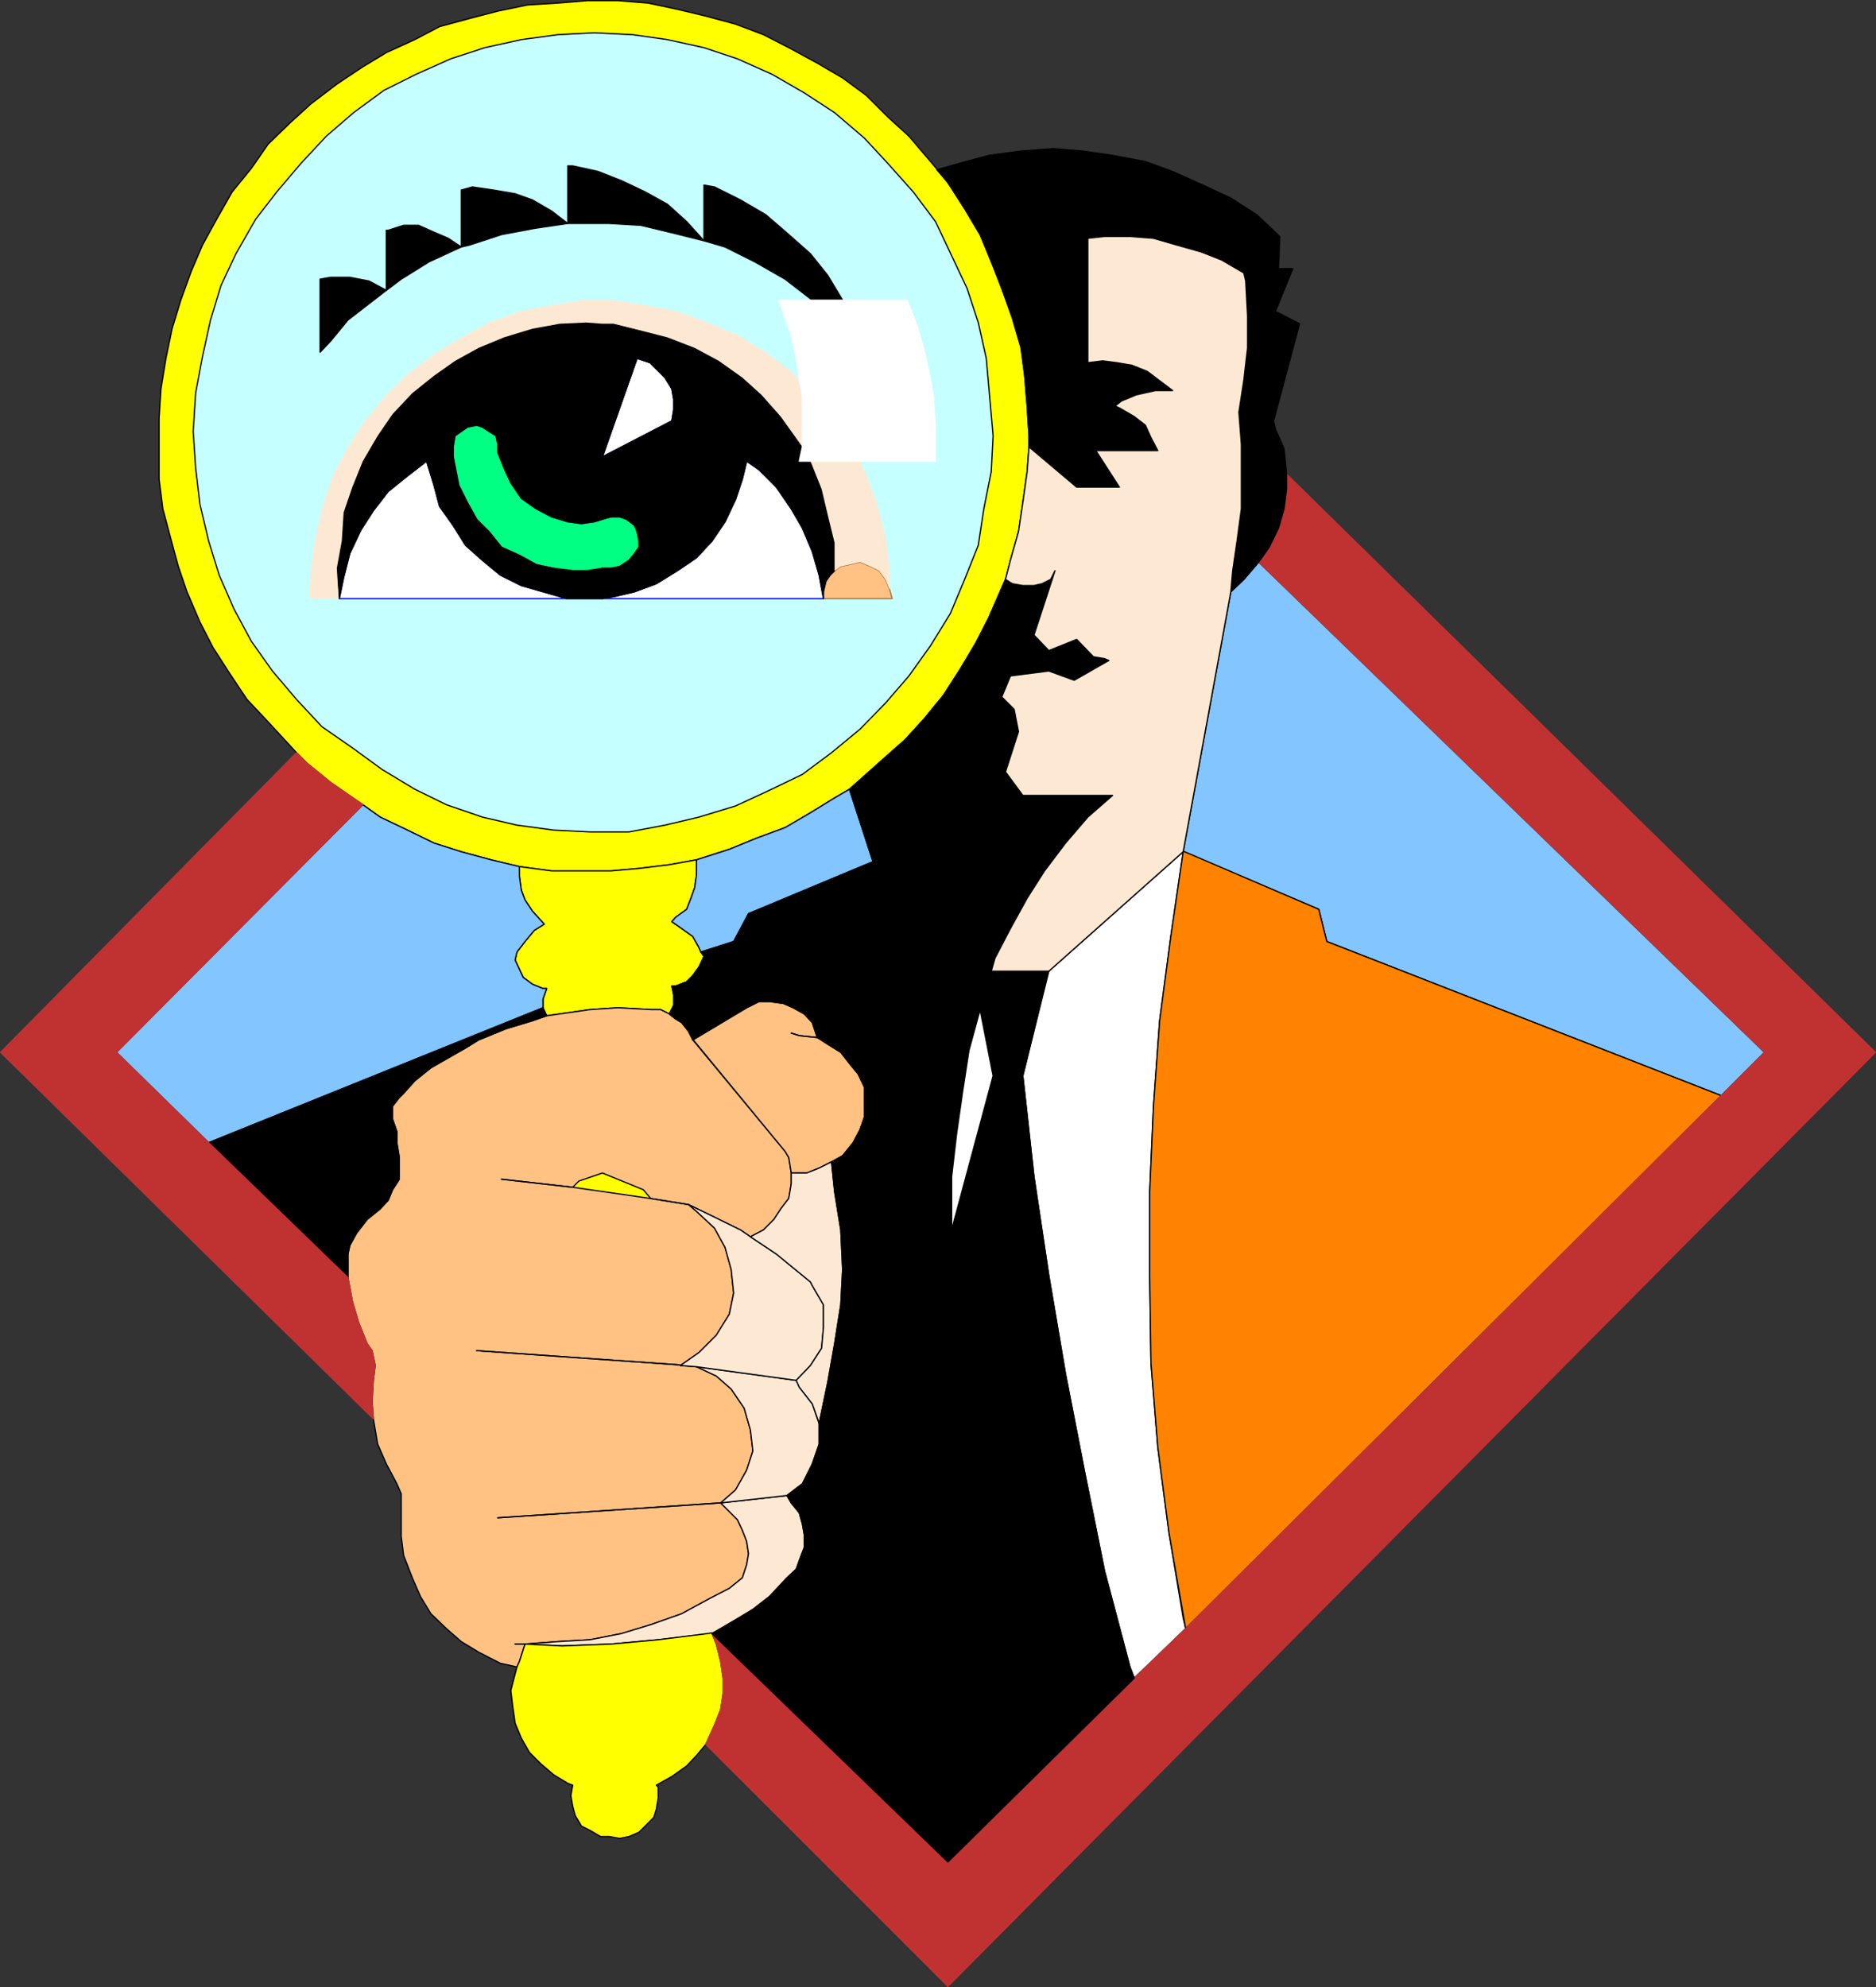 <?xml version="1.0" encoding="UTF-8" standalone="no"?>
<svg
   version="1.0"
   width="129.553mm"
   height="137.222mm"
   id="svg84"
   sodipodi:docname="Detective 1.wmf"
   xmlns:inkscape="http://www.inkscape.org/namespaces/inkscape"
   xmlns:sodipodi="http://sodipodi.sourceforge.net/DTD/sodipodi-0.dtd"
   xmlns="http://www.w3.org/2000/svg"
   xmlns:svg="http://www.w3.org/2000/svg">
  <rect width="100%" height="100%" fill="#333333" stroke="none"/>
  <sodipodi:namedview
     id="namedview84"
     pagecolor="#ffffff"
     bordercolor="#000000"
     borderopacity="0.25"
     inkscape:showpageshadow="2"
     inkscape:pageopacity="0.0"
     inkscape:pagecheckerboard="0"
     inkscape:deskcolor="#d1d1d1"
     inkscape:document-units="mm" />
  <defs
     id="defs1">
    <pattern
       id="WMFhbasepattern"
       patternUnits="userSpaceOnUse"
       width="6"
       height="6"
       x="0"
       y="0" />
  </defs>
  <path
     style="fill:#ffffff;fill-opacity:1;fill-rule:evenodd;stroke:none"
     d="m 247.894,321.844 0.485,-25.851 1.939,-13.41 5.494,-23.427 4.525,21.65 -4.04,14.056 -4.525,16.157 -4.363,16.318 0.646,-5.493 v 0 z"
     id="path1" />
  <path
     style="fill:none;stroke:#000000;stroke-width:0.323px;stroke-linecap:round;stroke-linejoin:round;stroke-miterlimit:4;stroke-dasharray:none;stroke-opacity:1"
     d="m 247.894,321.844 0.485,-25.851 1.939,-13.41 5.494,-23.427 4.525,21.65 -4.04,14.056 -4.525,16.157 -4.363,16.318 0.646,-5.493 v 0"
     id="path2" />
  <path
     style="fill:#ffff00;fill-opacity:1;fill-rule:evenodd;stroke:none"
     d="m 268.579,113.744 -0.485,-7.755 -0.646,-7.917 -0.97,-7.271 -2.262,-7.755 -2.747,-7.755 -2.747,-6.947 -2.909,-7.109 -4.04,-6.786 -4.363,-6.786 -2.747,-3.393 -7.434,-8.725 -5.494,-5.009 -5.656,-5.655 -6.141,-4.524 -6.626,-3.878 -7.434,-4.039 -6.626,-3.393 -7.272,-2.747 -7.757,-2.1 -7.434,-1.777 -7.595,-1.616 -7.918,-0.646 h -7.918 l -7.757,0.646 -7.918,0.485 -7.757,1.616 -7.434,1.939 -7.757,2.1 -6.464,3.393 -7.434,3.393 -6.141,3.716 -6.787,4.524 -6.787,5.17 -5.494,5.009 -5.656,5.493 -4.363,6.301 -5.01,6.14 -4.04,7.109 -3.717,6.786 -2.909,6.786 -2.747,7.594 -2.262,7.432 -1.616,7.755 -1.293,7.917 -0.485,7.755 v 15.834 l 0.97,7.755 1.939,7.271 2.101,7.755 2.262,6.624 3.394,7.917 3.394,6.624 4.363,6.786 4.525,6.786 5.171,5.493 7.757,8.402 2.747,2.747 6.141,5.009 8.403,5.816 4.525,3.231 7.11,3.393 6.949,3.393 7.11,2.262 7.757,2.1 7.434,1.777 8.403,1.131 h 15.514 l 7.272,-0.646 7.918,-0.969 7.11,-1.293 8.565,-2.747 7.11,-2.908 7.434,-2.747 6.626,-3.878 6.302,-3.878 3.878,-2.262 8.888,-7.917 5.656,-5.009 5.01,-5.493 5.01,-6.14 4.363,-6.786 4.04,-6.786 3.394,-6.624 4.363,-10.017 1.293,-5.009 2.101,-7.432 1.131,-7.594 1.131,-8.078 0.485,-6.463 z"
     id="path3" />
  <path
     style="fill:none;stroke:#000000;stroke-width:0.323px;stroke-linecap:round;stroke-linejoin:round;stroke-miterlimit:4;stroke-dasharray:none;stroke-opacity:1"
     d="m 268.579,113.744 -0.485,-7.755 -0.646,-7.917 -0.97,-7.271 -2.262,-7.755 -2.747,-7.755 -2.747,-6.947 -2.909,-7.109 -4.04,-6.786 -4.363,-6.786 -2.747,-3.393 -7.434,-8.725 -5.494,-5.009 -5.656,-5.655 -6.141,-4.524 -6.626,-3.878 -7.434,-4.039 -6.626,-3.393 -7.272,-2.747 -7.757,-2.1 -7.434,-1.777 -7.595,-1.616 -7.918,-0.646 h -7.918 l -7.757,0.646 -7.918,0.485 -7.757,1.616 -7.434,1.939 -7.757,2.1 -6.464,3.393 -7.434,3.393 -6.141,3.716 -6.787,4.524 -6.787,5.17 -5.494,5.009 -5.656,5.493 -4.363,6.301 -5.01,6.14 -4.04,7.109 -3.717,6.786 -2.909,6.786 -2.747,7.594 -2.262,7.432 -1.616,7.755 -1.293,7.917 -0.485,7.755 v 15.834 l 0.97,7.755 1.939,7.271 2.101,7.755 2.262,6.624 3.394,7.917 3.394,6.624 4.363,6.786 4.525,6.786 5.171,5.493 7.757,8.402 2.747,2.747 6.141,5.009 8.403,5.816 4.525,3.231 7.11,3.393 6.949,3.393 7.11,2.262 7.757,2.1 7.434,1.777 8.403,1.131 h 15.514 l 7.272,-0.646 7.918,-0.969 7.11,-1.293 8.565,-2.747 7.11,-2.908 7.434,-2.747 6.626,-3.878 6.302,-3.878 3.878,-2.262 8.888,-7.917 5.656,-5.009 5.01,-5.493 5.01,-6.14 4.363,-6.786 4.04,-6.786 3.394,-6.624 4.363,-10.017 1.293,-5.009 2.101,-7.432 1.131,-7.594 1.131,-8.078 0.485,-6.463 v -2.908 0"
     id="path4" />
  <path
     style="fill:#c5ffff;fill-opacity:1;fill-rule:evenodd;stroke:none"
     d="m 257.428,93.548 -2.101,-9.371 -2.909,-8.886 -4.04,-8.563 -4.202,-8.886 -5.818,-7.755 -6.626,-7.432 -6.141,-6.624 -7.757,-6.624 -7.918,-5.17 -8.403,-4.847 -9.05,-4.039 -8.726,-2.908 -9.534,-2.1 -9.05,-1.293 -10.019,-0.485 -9.534,0.485 -9.534,1.293 -9.534,2.1 -8.888,2.908 -9.05,4.039 -8.403,4.201 -7.918,5.816 -7.11,6.14 -6.626,7.109 -6.302,7.432 -5.494,7.109 -5.171,9.048 -3.878,8.24 -2.747,9.048 -2.101,9.533 -1.778,9.533 -0.646,10.017 0.646,9.533 1.131,9.533 2.262,9.533 2.747,8.886 3.878,8.886 4.525,8.402 5.494,7.755 6.302,7.432 6.626,7.109 7.918,5.493 7.757,5.655 8.565,5.17 8.242,4.039 9.373,3.231 9.05,2.1 9.534,1.293 9.534,0.485 h 10.181 l 9.373,-1.777 8.888,-2.1 9.534,-2.908 8.403,-3.878 9.05,-4.362 7.595,-5.655 7.434,-6.14 6.626,-6.786 6.141,-7.109 5.656,-7.917 5.171,-8.402 3.717,-8.886 3.555,-8.886 1.454,-9.533 1.939,-9.694 0.485,-9.371 z"
     id="path5" />
  <path
     style="fill:none;stroke:#000000;stroke-width:0.323px;stroke-linecap:round;stroke-linejoin:round;stroke-miterlimit:4;stroke-dasharray:none;stroke-opacity:1"
     d="m 257.428,93.548 -2.101,-9.371 -2.909,-8.886 -4.04,-8.563 -4.202,-8.886 -5.818,-7.755 -6.626,-7.432 -6.141,-6.624 -7.757,-6.624 -7.918,-5.17 -8.403,-4.847 -9.05,-4.039 -8.726,-2.908 -9.534,-2.1 -9.05,-1.293 -10.019,-0.485 -9.534,0.485 -9.534,1.293 -9.534,2.1 -8.888,2.908 -9.05,4.039 -8.403,4.201 -7.918,5.816 -7.11,6.14 -6.626,7.109 -6.302,7.432 -5.494,7.109 -5.171,9.048 -3.878,8.24 -2.747,9.048 -2.101,9.533 -1.778,9.533 -0.646,10.017 0.646,9.533 1.131,9.533 2.262,9.533 2.747,8.886 3.878,8.886 4.525,8.402 5.494,7.755 6.302,7.432 6.626,7.109 7.918,5.493 7.757,5.655 8.565,5.17 8.242,4.039 9.373,3.231 9.05,2.1 9.534,1.293 9.534,0.485 h 10.181 l 9.373,-1.777 8.888,-2.1 9.534,-2.908 8.403,-3.878 9.05,-4.362 7.595,-5.655 7.434,-6.14 6.626,-6.786 6.141,-7.109 5.656,-7.917 5.171,-8.402 3.717,-8.886 3.555,-8.886 1.454,-9.533 1.939,-9.694 0.485,-9.371 -1.778,-20.196 v 0"
     id="path6" />
  <path
     style="fill:#ffff00;fill-opacity:1;fill-rule:evenodd;stroke:none"
     d="m 135.582,228.781 0.485,3.554 0.97,2.585 1.939,2.908 3.07,3.393 -2.586,1.616 -2.424,2.908 -2.101,2.747 -0.485,2.1 1.131,2.424 0.97,2.1 2.424,1.777 2.747,1.131 h 0.97 l -0.97,2.747 v 2.262 l 0.97,2.1 3.394,-0.485 7.918,-1.131 7.272,-0.485 8.888,0.485 h 2.262 l 2.262,1.131 1.131,-2.262 v -2.747 l -0.485,-2.262 h 0.97 l 2.909,-1.131 1.616,-1.616 1.616,-2.262 1.293,-2.747 -0.808,-1.131 -0.485,-1.131 -1.616,-2.908 -2.909,-2.1 -2.586,-1.777 0.97,-1.131 2.909,-2.1 1.131,-2.908 0.97,-2.747 0.485,-3.393 v -3.878 l -7.11,1.293 -7.918,0.969 -7.272,0.646 h -15.514 l -8.403,-1.131 z"
     id="path7" />
  <path
     style="fill:none;stroke:#000000;stroke-width:0.323px;stroke-linecap:round;stroke-linejoin:round;stroke-miterlimit:4;stroke-dasharray:none;stroke-opacity:1"
     d="m 135.582,228.781 0.485,3.554 0.97,2.585 1.939,2.908 3.07,3.393 -2.586,1.616 -2.424,2.908 -2.101,2.747 -0.485,2.1 1.131,2.424 0.97,2.1 2.424,1.777 2.747,1.131 h 0.97 l -0.97,2.747 v 2.262 l 0.97,2.1 3.394,-0.485 7.918,-1.131 7.272,-0.485 8.888,0.485 h 2.262 l 2.262,1.131 1.131,-2.262 v -2.747 l -0.485,-2.262 h 0.97 l 2.909,-1.131 1.616,-1.616 1.616,-2.262 1.293,-2.747 -0.808,-1.131 -0.485,-1.131 -1.616,-2.908 -2.909,-2.1 -2.586,-1.777 0.97,-1.131 2.909,-2.1 1.131,-2.908 0.97,-2.747 0.485,-3.393 v -3.878 l -7.11,1.293 -7.918,0.969 -7.272,0.646 h -15.514 l -8.403,-1.131 v 2.585 0"
     id="path8" />
  <path
     style="fill:#ffc283;fill-opacity:1;fill-rule:evenodd;stroke:none"
     d="m 104.07,306.172 0.162,1.616 -1.778,2.747 -1.131,2.747 -2.101,2.262 -3.394,2.747 -2.747,3.554 -1.778,3.231 -0.485,2.262 v 6.14 l 1.131,6.14 1.616,5.493 2.262,5.655 1.293,1.777 0.808,3.878 -0.485,3.878 -0.323,5.493 0.323,4.524 1.131,6.624 2.262,5.17 2.747,5.17 1.131,2.585 v 11.148 l 0.646,5.009 2.262,5.816 2.101,4.847 2.747,4.524 4.04,3.878 3.878,3.393 4.525,2.747 5.656,2.908 4.363,0.969 0.646,-1.454 1.454,-4.524 8.565,-0.646 8.403,-0.485 8.242,-1.616 7.918,-2.424 7.757,-2.747 7.434,-4.039 5.01,-2.585 3.394,-2.747 1.131,-3.393 0.485,-2.908 -0.485,-3.231 -1.131,-2.908 -1.293,-2.747 -4.363,-4.362 3.878,-3.393 2.909,-5.17 1.616,-5.009 -0.646,-5.493 -1.616,-5.655 -3.394,-5.009 -3.878,-3.393 -5.171,-2.424 -4.202,-0.323 4.848,-3.393 4.525,-4.524 3.394,-5.493 1.131,-5.493 -0.646,-6.14 -1.616,-5.816 -2.747,-5.009 -4.686,-4.362 -2.101,-1.777 5.01,2.424 8.565,4.201 2.586,1.777 3.394,-1.777 2.747,-2.747 1.778,-2.747 2.101,-2.747 0.646,-3.878 v -2.747 l -0.646,-4.039 -0.97,-1.616 -24.078,-29.082 -1.131,-2.262 -1.778,-2.262 -1.616,-0.969 -1.616,-1.293 -2.262,-1.131 h -2.262 l -8.888,-0.485 -7.272,0.485 -7.918,1.131 -3.394,0.485 -3.717,1.293 -6.949,2.1 -7.11,2.908 -3.394,2.1 -9.05,5.17 -4.202,3.393 -2.909,3.231 -1.131,1.131 -1.778,2.262 v 3.393 l 1.131,3.231 v 2.908 l 0.646,3.878 v 4.039 0 z"
     id="path9" />
  <path
     style="fill:none;stroke:#000000;stroke-width:0.323px;stroke-linecap:round;stroke-linejoin:round;stroke-miterlimit:4;stroke-dasharray:none;stroke-opacity:1"
     d="m 104.07,306.172 0.162,1.616 -1.778,2.747 -1.131,2.747 -2.101,2.262 -3.394,2.747 -2.747,3.554 -1.778,3.231 -0.485,2.262 v 6.14 l 1.131,6.14 1.616,5.493 2.262,5.655 1.293,1.777 0.808,3.878 -0.485,3.878 -0.323,5.493 0.323,4.524 1.131,6.624 2.262,5.17 2.747,5.17 1.131,2.585 v 11.148 l 0.646,5.009 2.262,5.816 2.101,4.847 2.747,4.524 4.04,3.878 3.878,3.393 4.525,2.747 5.656,2.908 4.363,0.969 0.646,-1.454 1.454,-4.524 8.565,-0.646 8.403,-0.485 8.242,-1.616 7.918,-2.424 7.757,-2.747 7.434,-4.039 5.01,-2.585 3.394,-2.747 1.131,-3.393 0.485,-2.908 -0.485,-3.231 -1.131,-2.908 -1.293,-2.747 -4.363,-4.362 3.878,-3.393 2.909,-5.17 1.616,-5.009 -0.646,-5.493 -1.616,-5.655 -3.394,-5.009 -3.878,-3.393 -5.171,-2.424 -4.202,-0.323 4.848,-3.393 4.525,-4.524 3.394,-5.493 1.131,-5.493 -0.646,-6.14 -1.616,-5.816 -2.747,-5.009 -4.686,-4.362 -2.101,-1.777 5.01,2.424 8.565,4.201 2.586,1.777 3.394,-1.777 2.747,-2.747 1.778,-2.747 2.101,-2.747 0.646,-3.878 v -2.747 l -0.646,-4.039 -0.97,-1.616 -24.078,-29.082 -1.131,-2.262 -1.778,-2.262 -1.616,-0.969 -1.616,-1.293 -2.262,-1.131 h -2.262 l -8.888,-0.485 -7.272,0.485 -7.918,1.131 -3.394,0.485 -3.717,1.293 -6.949,2.1 -7.11,2.908 -3.394,2.1 -9.05,5.17 -4.202,3.393 -2.909,3.231 -1.131,1.131 -1.778,2.262 v 3.393 l 1.131,3.231 v 2.908 l 0.646,3.878 v 4.039 0"
     id="path10" />
  <path
     style="fill:#ffc283;fill-opacity:1;fill-rule:evenodd;stroke:none"
     d="m 180.83,271.273 24.078,29.244 0.97,1.616 0.646,4.039 h 4.04 l 3.232,-1.293 3.232,-1.616 2.909,-1.616 2.747,-3.393 1.778,-3.393 1.131,-3.231 v -7.917 l -1.616,-3.393 -2.262,-2.747 -2.262,-2.908 -3.394,-2.1 -2.747,-1.777 -1.293,-3.878 -2.101,-2.262 -2.909,-1.616 -2.586,-1.131 -3.555,-0.485 h -2.747 l -3.232,1.616 -14.059,8.402 v 0 z"
     id="path11" />
  <path
     style="fill:none;stroke:#000000;stroke-width:0.323px;stroke-linecap:round;stroke-linejoin:round;stroke-miterlimit:4;stroke-dasharray:none;stroke-opacity:1"
     d="m 180.83,271.273 24.078,29.244 0.97,1.616 0.646,4.039 h 4.04 l 3.232,-1.293 3.232,-1.616 2.909,-1.616 2.747,-3.393 1.778,-3.393 1.131,-3.231 v -7.917 l -1.616,-3.393 -2.262,-2.747 -2.262,-2.908 -3.394,-2.1 -2.747,-1.777 -1.293,-3.878 -2.101,-2.262 -2.909,-1.616 -2.586,-1.131 -3.555,-0.485 h -2.747 l -3.232,1.616 -14.059,8.402 v 0"
     id="path12" />
  <path
     style="fill:#fde9d3;fill-opacity:1;fill-rule:evenodd;stroke:none"
     d="m 205.393,390.349 1.131,1.939 2.101,2.585 0.808,2.908 0.485,2.747 v 3.393 l -1.293,3.393 -0.808,2.262 -2.424,2.262 -4.525,4.847 -4.363,3.393 -5.656,3.393 -5.01,2.908 -14.059,1.616 -12.282,1.131 -12.766,0.485 -9.696,-0.485 8.565,-0.646 8.403,-0.485 8.242,-1.616 7.918,-2.424 7.757,-2.747 7.434,-4.039 5.01,-2.585 3.394,-2.747 1.131,-3.393 0.485,-2.908 -0.485,-3.231 -1.131,-2.908 -1.293,-2.747 -4.363,-4.362 17.291,-1.939 z"
     id="path13" />
  <path
     style="fill:none;stroke:#000000;stroke-width:0.323px;stroke-linecap:round;stroke-linejoin:round;stroke-miterlimit:4;stroke-dasharray:none;stroke-opacity:1"
     d="m 205.393,390.349 1.131,1.939 2.101,2.585 0.808,2.908 0.485,2.747 v 3.393 l -1.293,3.393 -0.808,2.262 -2.424,2.262 -4.525,4.847 -4.363,3.393 -5.656,3.393 -5.01,2.908 -14.059,1.616 -12.282,1.131 -12.766,0.485 -9.696,-0.485 8.565,-0.646 8.403,-0.485 8.242,-1.616 7.918,-2.424 7.757,-2.747 7.434,-4.039 5.01,-2.585 3.394,-2.747 1.131,-3.393 0.485,-2.908 -0.485,-3.231 -1.131,-2.908 -1.293,-2.747 -4.363,-4.362 17.291,-1.939 v 0"
     id="path14" />
  <path
     style="fill:#fde9d3;fill-opacity:1;fill-rule:evenodd;stroke:none"
     d="m 181.8,356.743 5.171,2.424 3.878,3.393 3.394,5.009 1.616,5.655 0.646,5.493 -1.616,5.009 -2.909,5.17 -3.878,3.393 17.291,-1.939 4.04,-3.07 2.586,-5.17 1.778,-5.17 v -5.332 l -1.778,-5.17 -3.394,-4.362 -0.808,-1.777 z"
     id="path15" />
  <path
     style="fill:none;stroke:#000000;stroke-width:0.323px;stroke-linecap:round;stroke-linejoin:round;stroke-miterlimit:4;stroke-dasharray:none;stroke-opacity:1"
     d="m 181.8,356.743 5.171,2.424 3.878,3.393 3.394,5.009 1.616,5.655 0.646,5.493 -1.616,5.009 -2.909,5.17 -3.878,3.393 17.291,-1.939 4.04,-3.07 2.586,-5.17 1.778,-5.17 v -5.332 l -1.778,-5.17 -3.394,-4.362 -0.808,-1.777 -26.018,-3.554 v 0"
     id="path16" />
  <path
     style="fill:#fde9d3;fill-opacity:1;fill-rule:evenodd;stroke:none"
     d="m 181.8,356.743 26.018,3.554 3.717,-3.878 2.909,-4.524 0.485,-5.493 v -5.816 l -2.909,-5.009 -0.485,-0.969 -8.888,-7.271 -6.787,-4.524 -2.586,-1.777 -8.565,-4.201 -5.01,-2.424 2.101,1.777 4.686,4.362 2.747,5.009 1.616,5.816 0.646,6.14 -1.131,5.493 -3.394,5.493 -4.525,4.524 -4.848,3.393 z"
     id="path17" />
  <path
     style="fill:none;stroke:#000000;stroke-width:0.323px;stroke-linecap:round;stroke-linejoin:round;stroke-miterlimit:4;stroke-dasharray:none;stroke-opacity:1"
     d="m 181.8,356.743 26.018,3.554 3.717,-3.878 2.909,-4.524 0.485,-5.493 v -5.816 l -2.909,-5.009 -0.485,-0.969 -8.888,-7.271 -6.787,-4.524 -2.586,-1.777 -8.565,-4.201 -5.01,-2.424 2.101,1.777 4.686,4.362 2.747,5.009 1.616,5.816 0.646,6.14 -1.131,5.493 -3.394,5.493 -4.525,4.524 -4.848,3.393 4.202,0.323 v 0"
     id="path18" />
  <path
     style="fill:#fde9d3;fill-opacity:1;fill-rule:evenodd;stroke:none"
     d="m 213.797,371.446 -1.778,-5.009 -3.394,-4.362 -0.808,-1.777 3.717,-3.878 2.909,-4.524 0.485,-5.493 v -5.816 l -2.909,-5.009 -0.485,-0.969 -8.888,-7.271 -6.787,-4.524 3.394,-1.777 2.747,-2.747 1.778,-2.747 2.101,-2.747 0.646,-3.878 v -2.747 h 4.04 l 3.232,-1.293 3.232,-1.616 0.808,7.755 1.616,10.017 0.485,10.34 -0.485,9.209 -1.616,10.179 -1.778,10.017 -2.262,10.825 v 0 z"
     id="path19" />
  <path
     style="fill:none;stroke:#000000;stroke-width:0.323px;stroke-linecap:round;stroke-linejoin:round;stroke-miterlimit:4;stroke-dasharray:none;stroke-opacity:1"
     d="m 213.797,371.446 -1.778,-5.009 -3.394,-4.362 -0.808,-1.777 3.717,-3.878 2.909,-4.524 0.485,-5.493 v -5.816 l -2.909,-5.009 -0.485,-0.969 -8.888,-7.271 -6.787,-4.524 3.394,-1.777 2.747,-2.747 1.778,-2.747 2.101,-2.747 0.646,-3.878 v -2.747 h 4.04 l 3.232,-1.293 3.232,-1.616 0.808,7.755 1.616,10.017 0.485,10.34 -0.485,9.209 -1.616,10.179 -1.778,10.017 -2.262,10.825 v 0"
     id="path20" />
  <path
     style="fill:#ffff00;fill-opacity:1;fill-rule:evenodd;stroke:none"
     d="m 185.84,426.217 -1.131,0.162 -12.928,1.616 -12.282,1.131 -12.766,0.485 -9.696,-0.485 -1.454,4.524 -0.646,1.454 -0.485,1.777 -1.131,4.362 0.485,4.039 0.646,4.524 1.616,3.878 2.101,3.716 2.909,2.908 3.394,2.908 3.717,2.262 1.293,0.485 -0.485,2.747 0.485,2.747 0.646,2.424 1.616,2.747 2.262,1.131 2.747,1.616 h 2.262 l 2.747,0.485 2.424,-0.485 2.586,-1.131 3.878,-3.878 0.646,-2.1 0.485,-2.908 v -2.908 l -0.485,-0.485 4.04,-2.262 3.878,-2.747 2.586,-2.747 2.424,-2.908 2.262,-5.009 1.616,-4.039 0.646,-4.201 v -4.039 l -0.646,-4.362 -1.131,-4.524 -1.131,-2.747 v 0 z"
     id="path21" />
  <path
     style="fill:none;stroke:#000000;stroke-width:0.323px;stroke-linecap:round;stroke-linejoin:round;stroke-miterlimit:4;stroke-dasharray:none;stroke-opacity:1"
     d="m 185.84,426.217 -1.131,0.162 -12.928,1.616 -12.282,1.131 -12.766,0.485 -9.696,-0.485 -1.454,4.524 -0.646,1.454 -0.485,1.777 -1.131,4.362 0.485,4.039 0.646,4.524 1.616,3.878 2.101,3.716 2.909,2.908 3.394,2.908 3.717,2.262 1.293,0.485 -0.485,2.747 0.485,2.747 0.646,2.424 1.616,2.747 2.262,1.131 2.747,1.616 h 2.262 l 2.747,0.485 2.424,-0.485 2.586,-1.131 3.878,-3.878 0.646,-2.1 0.485,-2.908 v -2.908 l -0.485,-0.485 4.04,-2.262 3.878,-2.747 2.586,-2.747 2.424,-2.908 2.262,-5.009 1.616,-4.039 0.646,-4.201 v -4.039 l -0.646,-4.362 -1.131,-4.524 -1.131,-2.747 v 0"
     id="path22" />
  <path
     style="fill:#83c5ff;fill-opacity:1;fill-rule:evenodd;stroke:none"
     d="m 460.559,274.666 -132.027,-127.962 -3.878,4.524 -3.394,3.231 -12.443,67.859 35.39,15.026 2.101,8.402 102.939,40.231 11.312,-11.31 z"
     id="path23" />
  <path
     style="fill:none;stroke:#000000;stroke-width:0.323px;stroke-linecap:round;stroke-linejoin:round;stroke-miterlimit:4;stroke-dasharray:none;stroke-opacity:1"
     d="m 460.559,274.666 -132.027,-127.962 -3.878,4.524 -3.394,3.231 -12.443,67.859 35.39,15.026 2.101,8.402 102.939,40.231 11.312,-11.31 v 0"
     id="path24" />
  <path
     style="fill:#ffffff;fill-opacity:1;fill-rule:evenodd;stroke:none"
     d="m 273.588,253.501 -6.626,27.305 2.909,26.336 3.878,25.851 4.363,25.689 5.01,25.689 5.171,25.689 6.626,25.043 1.131,2.908 13.413,-12.925 -0.646,-2.747 -3.717,-22.296 -2.909,-22.296 -1.778,-21.973 -0.323,-22.296 v -22.458 l 0.97,-22.296 1.616,-22.296 2.909,-21.973 3.232,-22.135 -35.067,31.183 v 0 z"
     id="path25" />
  <path
     style="fill:none;stroke:#000000;stroke-width:0.323px;stroke-linecap:round;stroke-linejoin:round;stroke-miterlimit:4;stroke-dasharray:none;stroke-opacity:1"
     d="m 273.588,253.501 -6.626,27.305 2.909,26.336 3.878,25.851 4.363,25.689 5.01,25.689 5.171,25.689 6.626,25.043 1.131,2.908 13.413,-12.925 -0.646,-2.747 -3.717,-22.296 -2.909,-22.296 -1.778,-21.973 -0.323,-22.296 v -22.458 l 0.97,-22.296 1.616,-22.296 2.909,-21.973 3.232,-22.135 -35.067,31.183 v 0"
     id="path26" />
  <path
     style="fill:#83c5ff;fill-opacity:1;fill-rule:evenodd;stroke:none"
     d="m 182.931,248.492 -0.485,-1.131 -1.616,-2.908 -2.909,-2.1 -2.586,-1.777 0.97,-1.131 2.909,-2.1 1.131,-2.908 0.97,-2.747 0.485,-3.393 v -3.878 l 8.565,-2.747 7.11,-2.908 7.434,-2.747 6.626,-3.878 6.302,-3.878 3.878,-2.262 6.141,18.904 -32.482,13.572 -3.878,7.271 z"
     id="path27" />
  <path
     style="fill:none;stroke:#000000;stroke-width:0.323px;stroke-linecap:round;stroke-linejoin:round;stroke-miterlimit:4;stroke-dasharray:none;stroke-opacity:1"
     d="m 182.931,248.492 -0.485,-1.131 -1.616,-2.908 -2.909,-2.1 -2.586,-1.777 0.97,-1.131 2.909,-2.1 1.131,-2.908 0.97,-2.747 0.485,-3.393 v -3.878 l 8.565,-2.747 7.11,-2.908 7.434,-2.747 6.626,-3.878 6.302,-3.878 3.878,-2.262 6.141,18.904 -32.482,13.572 -3.878,7.271 -8.565,2.747 v 0"
     id="path28" />
  <path
     style="fill:#83c5ff;fill-opacity:1;fill-rule:evenodd;stroke:none"
     d="m 135.582,226.196 -7.434,-1.777 -7.757,-2.1 -7.11,-2.262 -6.949,-3.393 -7.11,-3.393 -4.525,-3.231 -64.317,64.627 24.078,23.589 87.264,-35.222 v -2.262 l 0.97,-2.747 h -0.97 l -2.747,-1.131 -2.424,-1.777 -0.97,-2.1 -1.131,-2.424 0.485,-2.1 2.101,-2.747 2.424,-2.908 2.586,-1.616 -3.07,-3.393 -1.939,-2.908 -0.97,-2.585 -0.485,-3.554 z"
     id="path29" />
  <path
     style="fill:none;stroke:#000000;stroke-width:0.323px;stroke-linecap:round;stroke-linejoin:round;stroke-miterlimit:4;stroke-dasharray:none;stroke-opacity:1"
     d="m 135.582,226.196 -7.434,-1.777 -7.757,-2.1 -7.11,-2.262 -6.949,-3.393 -7.11,-3.393 -4.525,-3.231 -64.317,64.627 24.078,23.589 87.264,-35.222 v -2.262 l 0.97,-2.747 h -0.97 l -2.747,-1.131 -2.424,-1.777 -0.97,-2.1 -1.131,-2.424 0.485,-2.1 2.101,-2.747 2.424,-2.908 2.586,-1.616 -3.07,-3.393 -1.939,-2.908 -0.97,-2.585 -0.485,-3.554 v -2.585 0"
     id="path30" />
  <path
     style="fill:#ff8300;fill-opacity:1;fill-rule:evenodd;stroke:none"
     d="m 308.817,222.157 35.39,15.187 2.101,8.402 102.939,40.231 -139.784,139.11 -4.363,-25.043 -2.909,-22.296 -1.778,-21.973 -0.323,-22.296 v -22.458 l 0.97,-22.296 1.616,-22.296 2.909,-21.973 3.232,-22.135 v 0 z"
     id="path31" />
  <path
     style="fill:none;stroke:#000000;stroke-width:0.323px;stroke-linecap:round;stroke-linejoin:round;stroke-miterlimit:4;stroke-dasharray:none;stroke-opacity:1"
     d="m 308.817,222.157 35.39,15.187 2.101,8.402 102.939,40.231 -139.784,139.11 -4.363,-25.043 -2.909,-22.296 -1.778,-21.973 -0.323,-22.296 v -22.458 l 0.97,-22.296 1.616,-22.296 2.909,-21.973 3.232,-22.135 v 0"
     id="path32" />
  <path
     style="fill:#c03232;fill-opacity:1;fill-rule:evenodd;stroke:none"
     d="m 296.051,438.012 13.413,-12.925 139.784,-139.11 11.312,-11.31 -132.027,-127.962 2.747,-3.878 2.424,-5.009 1.454,-5.009 0.646,-5.17 v -3.878 l 153.681,150.905 -242.077,243.807 -63.186,-63.173 2.262,-5.009 1.616,-4.039 0.646,-4.201 v -4.039 l -0.646,-4.362 -1.131,-4.524 -0.485,-1.131 -0.646,-1.616 61.57,59.619 z"
     id="path33" />
  <path
     style="fill:none;stroke:#c03232;stroke-width:0.323px;stroke-linecap:round;stroke-linejoin:round;stroke-miterlimit:4;stroke-dasharray:none;stroke-opacity:1"
     d="m 296.051,438.012 13.413,-12.925 139.784,-139.11 11.312,-11.31 -132.027,-127.962 2.747,-3.878 2.424,-5.009 1.454,-5.009 0.646,-5.17 v -3.878 l 153.681,150.905 -242.077,243.807 -63.186,-63.173 2.262,-5.009 1.616,-4.039 0.646,-4.201 v -4.039 l -0.646,-4.362 -1.131,-4.524 -0.485,-1.131 -0.646,-1.616 61.57,59.619 48.642,-47.986 v 0"
     id="path34" />
  <path
     style="fill:#000000;fill-opacity:1;fill-rule:evenodd;stroke:none"
     d="m 90.819,333.477 v -6.14 l 0.485,-2.262 1.778,-3.231 2.747,-3.554 3.394,-2.747 2.101,-2.262 1.131,-2.747 1.778,-2.747 v -5.655 l -0.646,-3.878 v -2.908 l -1.131,-3.231 v -3.393 l 1.778,-2.262 1.131,-1.131 2.909,-3.231 4.202,-3.393 9.05,-5.17 3.394,-2.1 7.11,-2.908 6.949,-2.1 3.717,-1.293 -0.97,-2.1 -87.264,35.222 z"
     id="path35" />
  <path
     style="fill:none;stroke:#000000;stroke-width:0.323px;stroke-linecap:round;stroke-linejoin:round;stroke-miterlimit:4;stroke-dasharray:none;stroke-opacity:1"
     d="m 90.819,333.477 v -6.14 l 0.485,-2.262 1.778,-3.231 2.747,-3.554 3.394,-2.747 2.101,-2.262 1.131,-2.747 1.778,-2.747 v -5.655 l -0.646,-3.878 v -2.908 l -1.131,-3.231 v -3.393 l 1.778,-2.262 1.131,-1.131 2.909,-3.231 4.202,-3.393 9.05,-5.17 3.394,-2.1 7.11,-2.908 6.949,-2.1 3.717,-1.293 -0.97,-2.1 -87.264,35.222 36.36,35.222 v 0"
     id="path36" />
  <path
     style="fill:#c03232;fill-opacity:1;fill-rule:evenodd;stroke:none"
     d="m 90.819,333.477 1.131,6.14 1.616,5.493 2.262,5.655 1.293,1.777 0.808,3.878 -0.485,3.878 -0.323,5.493 0.323,4.524 -97.283,-95.648 77.245,-78.199 2.747,2.747 6.141,5.009 8.403,5.816 -64.317,64.627 24.078,23.589 z"
     id="path37" />
  <path
     style="fill:none;stroke:#c03232;stroke-width:0.323px;stroke-linecap:round;stroke-linejoin:round;stroke-miterlimit:4;stroke-dasharray:none;stroke-opacity:1"
     d="m 90.819,333.477 1.131,6.14 1.616,5.493 2.262,5.655 1.293,1.777 0.808,3.878 -0.485,3.878 -0.323,5.493 0.323,4.524 -97.283,-95.648 77.245,-78.199 2.747,2.747 6.141,5.009 8.403,5.816 -64.317,64.627 24.078,23.589 36.36,35.222 v 0"
     id="path38" />
  <path
     style="fill:#000000;fill-opacity:1;fill-rule:evenodd;stroke:none"
     d="m 244.501,44.27 2.909,3.393 4.363,6.786 4.04,6.786 2.909,6.624 2.747,7.432 2.747,7.109 2.262,7.755 0.97,7.917 0.646,7.917 0.485,7.755 v 2.908 l 12.443,10.502 h 11.15 l -6.141,-9.533 h 16.16 l -1.778,-3.393 -1.454,-3.231 -2.909,-2.262 -3.878,-2.262 -1.131,-0.485 1.616,-1.293 3.878,-1.616 5.01,-1.131 h 4.525 l -6.626,-5.009 -4.04,-1.616 -3.878,-0.646 -3.717,-0.485 -3.878,0.485 V 62.204 l 4.363,-0.485 h 6.626 l 6.141,0.485 6.141,1.777 6.302,1.777 5.333,2.1 5.818,3.393 0.485,2.1 0.485,9.048 v 8.402 l -0.97,8.402 -1.293,8.402 0.646,8.402 v 16.803 l -1.131,8.402 -1.131,7.755 -0.485,5.493 3.394,-3.231 3.878,-4.524 2.747,-3.878 2.424,-5.009 1.454,-5.009 0.646,-5.17 v -3.878 l -0.646,-6.624 -2.262,-5.17 -0.485,-2.1 6.787,-25.366 -6.302,-3.231 4.525,-11.148 h -3.717 l 0.323,-8.402 -5.979,-5.655 -6.787,-4.362 -7.272,-3.393 -7.918,-3.555 -7.11,-2.585 -8.565,-1.616 -7.757,-1.131 -7.757,-0.646 -8.403,0.646 -8.403,1.131 -7.757,2.1 -5.656,1.616 v 0 z"
     id="path39" />
  <path
     style="fill:none;stroke:#000000;stroke-width:0.323px;stroke-linecap:round;stroke-linejoin:round;stroke-miterlimit:4;stroke-dasharray:none;stroke-opacity:1"
     d="m 244.501,44.27 2.909,3.393 4.363,6.786 4.04,6.786 2.909,6.624 2.747,7.432 2.747,7.109 2.262,7.755 0.97,7.917 0.646,7.917 0.485,7.755 v 2.908 l 12.443,10.502 h 11.15 l -6.141,-9.533 h 16.16 l -1.778,-3.393 -1.454,-3.231 -2.909,-2.262 -3.878,-2.262 -1.131,-0.485 1.616,-1.293 3.878,-1.616 5.01,-1.131 h 4.525 l -6.626,-5.009 -4.04,-1.616 -3.878,-0.646 -3.717,-0.485 -3.878,0.485 V 62.204 l 4.363,-0.485 h 6.626 l 6.141,0.485 6.141,1.777 6.302,1.777 5.333,2.1 5.818,3.393 0.485,2.1 0.485,9.048 v 8.402 l -0.97,8.402 -1.293,8.402 0.646,8.402 v 16.803 l -1.131,8.402 -1.131,7.755 -0.485,5.493 3.394,-3.231 3.878,-4.524 2.747,-3.878 2.424,-5.009 1.454,-5.009 0.646,-5.17 v -3.878 l -0.646,-6.624 -2.262,-5.17 -0.485,-2.1 6.787,-25.366 -6.302,-3.231 4.525,-11.148 h -3.717 l 0.323,-8.402 -5.979,-5.655 -6.787,-4.362 -7.272,-3.393 -7.918,-3.555 -7.11,-2.585 -8.565,-1.616 -7.757,-1.131 -7.757,-0.646 -8.403,0.646 -8.403,1.131 -7.757,2.1 -5.656,1.616 v 0"
     id="path40" />
  <path
     style="fill:#000000;fill-opacity:1;fill-rule:evenodd;stroke:none"
     d="m 247.409,485.998 48.642,-47.986 -1.131,-2.908 -6.626,-25.043 -5.171,-25.689 -5.01,-25.689 -4.363,-25.689 -3.878,-25.851 -2.909,-26.336 6.787,-27.305 H 258.721 l 0.97,-3.393 4.04,-7.755 4.363,-7.917 4.525,-7.109 5.494,-7.271 5.818,-6.786 6.464,-5.655 h -23.432 l -4.525,-6.14 3.394,-10.502 -1.131,-5.816 -3.232,-3.231 2.262,-5.493 10.019,-1.293 6.626,2.424 9.05,-5.17 -1.131,-0.485 -2.909,-0.485 -4.363,-4.524 -7.272,2.908 -3.878,-4.039 5.494,-16.803 -1.131,2.262 -2.262,1.131 -2.101,0.485 h -2.909 l -2.747,-0.485 -1.778,-1.131 -4.363,10.017 -3.394,6.624 -4.04,6.786 -4.363,6.786 -5.01,6.14 -5.01,5.493 -5.656,5.009 -8.888,7.917 6.141,18.904 -32.482,13.572 -3.878,7.271 -8.565,2.747 0.808,1.131 -1.293,2.747 -1.616,2.262 -1.616,1.616 -2.909,1.131 h -0.97 l 0.485,2.262 v 2.747 l -1.131,2.262 1.616,1.293 1.616,0.969 1.778,2.262 1.131,2.262 14.059,-8.402 3.232,-1.616 h 2.747 l 3.555,0.485 2.586,1.131 2.909,1.616 2.101,2.262 1.293,3.878 2.747,1.777 3.394,2.1 2.262,2.908 2.262,2.747 1.616,3.393 v 7.917 l -1.131,3.231 -1.778,3.393 -2.747,3.393 -2.909,1.616 0.808,7.755 1.616,10.017 0.485,10.34 -0.485,9.209 -1.616,10.179 -1.778,10.017 -2.262,10.825 v 5.332 l -1.778,5.17 -2.586,5.17 -4.04,3.07 1.131,1.939 2.101,2.585 0.808,2.908 0.485,2.747 v 3.393 l -1.293,3.393 -0.808,2.262 -2.424,2.262 -4.525,4.847 -4.363,3.393 -5.656,3.393 -5.01,2.908 61.57,59.619 0.97,-164.961 10.827,-40.231 -3.394,-17.288 -2.909,10.664 -1.616,10.502 -1.616,11.31 -1.293,11.148 v 13.895 z"
     id="path41" />
  <path
     style="fill:none;stroke:#000000;stroke-width:0.323px;stroke-linecap:round;stroke-linejoin:round;stroke-miterlimit:4;stroke-dasharray:none;stroke-opacity:1"
     d="m 247.409,485.998 48.642,-47.986 -1.131,-2.908 -6.626,-25.043 -5.171,-25.689 -5.01,-25.689 -4.363,-25.689 -3.878,-25.851 -2.909,-26.336 6.787,-27.305 H 258.721 l 0.97,-3.393 4.04,-7.755 4.363,-7.917 4.525,-7.109 5.494,-7.271 5.818,-6.786 6.464,-5.655 h -23.432 l -4.525,-6.14 3.394,-10.502 -1.131,-5.816 -3.232,-3.231 2.262,-5.493 10.019,-1.293 6.626,2.424 9.05,-5.17 -1.131,-0.485 -2.909,-0.485 -4.363,-4.524 -7.272,2.908 -3.878,-4.039 5.494,-16.803 -1.131,2.262 -2.262,1.131 -2.101,0.485 h -2.909 l -2.747,-0.485 -1.778,-1.131 -4.363,10.017 -3.394,6.624 -4.04,6.786 -4.363,6.786 -5.01,6.14 -5.01,5.493 -5.656,5.009 -8.888,7.917 6.141,18.904 -32.482,13.572 -3.878,7.271 -8.565,2.747 0.808,1.131 -1.293,2.747 -1.616,2.262 -1.616,1.616 -2.909,1.131 h -0.97 l 0.485,2.262 v 2.747 l -1.131,2.262 1.616,1.293 1.616,0.969 1.778,2.262 1.131,2.262 14.059,-8.402 3.232,-1.616 h 2.747 l 3.555,0.485 2.586,1.131 2.909,1.616 2.101,2.262 1.293,3.878 2.747,1.777 3.394,2.1 2.262,2.908 2.262,2.747 1.616,3.393 v 7.917 l -1.131,3.231 -1.778,3.393 -2.747,3.393 -2.909,1.616 0.808,7.755 1.616,10.017 0.485,10.34 -0.485,9.209 -1.616,10.179 -1.778,10.017 -2.262,10.825 v 5.332 l -1.778,5.17 -2.586,5.17 -4.04,3.07 1.131,1.939 2.101,2.585 0.808,2.908 0.485,2.747 v 3.393 l -1.293,3.393 -0.808,2.262 -2.424,2.262 -4.525,4.847 -4.363,3.393 -5.656,3.393 -5.01,2.908 61.57,59.619 0.97,-164.961 10.827,-40.231 -3.394,-17.288 -2.909,10.664 -1.616,10.502 -1.616,11.31 -1.293,11.148 v 13.895 l -0.97,164.961 v 0"
     id="path42" />
  <path
     style="fill:#000000;fill-opacity:1;fill-rule:evenodd;stroke:none"
     d="m 100.838,75.776 -5.01,3.878 -5.01,3.878 -4.525,5.493 -2.747,2.908 V 72.867 l 2.747,-0.485 h 5.01 l 5.01,0.969 4.525,2.424 z"
     id="path43" />
  <path
     style="fill:none;stroke:#000000;stroke-width:0.323px;stroke-linecap:round;stroke-linejoin:round;stroke-miterlimit:4;stroke-dasharray:none;stroke-opacity:1"
     d="m 100.838,75.776 -5.01,3.878 -5.01,3.878 -4.525,5.493 -2.747,2.908 V 72.867 l 2.747,-0.485 h 5.01 l 5.01,0.969 4.525,2.424 v 0"
     id="path44" />
  <path
     style="fill:#000000;fill-opacity:1;fill-rule:evenodd;stroke:none"
     d="m 100.838,60.103 h 0.485 l 4.04,-1.293 h 3.878 l 4.363,1.939 3.394,1.454 3.394,2.262 -8.403,3.878 -7.272,4.524 -3.878,2.908 V 60.103 Z"
     id="path45" />
  <path
     style="fill:none;stroke:#000000;stroke-width:0.323px;stroke-linecap:round;stroke-linejoin:round;stroke-miterlimit:4;stroke-dasharray:none;stroke-opacity:1"
     d="m 100.838,60.103 h 0.485 l 4.04,-1.293 h 3.878 l 4.363,1.939 3.394,1.454 3.394,2.262 -8.403,3.878 -7.272,4.524 -3.878,2.908 v -15.672 0"
     id="path46" />
  <path
     style="fill:#000000;fill-opacity:1;fill-rule:evenodd;stroke:none"
     d="m 148.187,58.326 -8.726,1.293 -8.565,1.616 -8.403,2.747 -2.101,0.485 V 49.602 l 2.909,-0.808 5.494,0.808 5.656,0.969 4.525,1.616 5.01,2.908 4.202,3.231 z"
     id="path47" />
  <path
     style="fill:none;stroke:#000000;stroke-width:0.323px;stroke-linecap:round;stroke-linejoin:round;stroke-miterlimit:4;stroke-dasharray:none;stroke-opacity:1"
     d="m 148.187,58.326 -8.726,1.293 -8.565,1.616 -8.403,2.747 -2.101,0.485 V 49.602 l 2.909,-0.808 5.494,0.808 5.656,0.969 4.525,1.616 5.01,2.908 4.202,3.231 v 0"
     id="path48" />
  <path
     style="fill:#000000;fill-opacity:1;fill-rule:evenodd;stroke:none"
     d="m 148.187,43.3 h 1.293 l 6.626,1.454 6.141,2.424 6.141,2.908 5.818,3.231 5.01,4.524 4.525,5.009 -8.403,-2.1 -8.08,-1.939 -8.242,-0.485 h -10.827 z"
     id="path49" />
  <path
     style="fill:none;stroke:#000000;stroke-width:0.323px;stroke-linecap:round;stroke-linejoin:round;stroke-miterlimit:4;stroke-dasharray:none;stroke-opacity:1"
     d="m 148.187,43.3 h 1.293 l 6.626,1.454 6.141,2.424 6.141,2.908 5.818,3.231 5.01,4.524 4.525,5.009 -8.403,-2.1 -8.08,-1.939 -8.242,-0.485 h -10.827 v -15.026 0"
     id="path50" />
  <path
     style="fill:#000000;fill-opacity:1;fill-rule:evenodd;stroke:none"
     d="m 183.739,48.309 2.747,0.485 6.787,3.393 6.626,3.878 5.979,5.17 5.656,5.009 4.525,5.655 3.878,6.463 h -7.918 l -7.11,-5.493 -7.918,-4.524 -7.757,-3.878 -5.494,-1.616 V 48.309 Z"
     id="path51" />
  <path
     style="fill:none;stroke:#000000;stroke-width:0.323px;stroke-linecap:round;stroke-linejoin:round;stroke-miterlimit:4;stroke-dasharray:none;stroke-opacity:1"
     d="m 183.739,48.309 2.747,0.485 6.787,3.393 6.626,3.878 5.979,5.17 5.656,5.009 4.525,5.655 3.878,6.463 h -7.918 l -7.11,-5.493 -7.918,-4.524 -7.757,-3.878 -5.494,-1.616 v -14.541 0"
     id="path52" />
  <path
     style="fill:#ffc283;fill-opacity:1;fill-rule:evenodd;stroke:none"
     d="m 232.865,156.237 -0.646,-2.262 -1.131,-2.747 -1.616,-2.262 -2.262,-1.131 -2.747,-1.131 -2.747,0.646 -2.262,0.485 -1.616,1.131 -1.131,1.131 -1.131,1.616 -0.646,2.747 v 1.777 z"
     id="path53" />
  <path
     style="fill:none;stroke:#a9753c;stroke-width:0.323px;stroke-linecap:round;stroke-linejoin:round;stroke-miterlimit:4;stroke-dasharray:none;stroke-opacity:1"
     d="m 232.865,156.237 -0.646,-2.262 -1.131,-2.747 -1.616,-2.262 -2.262,-1.131 -2.747,-1.131 -2.747,0.646 -2.262,0.485 -1.616,1.131 -1.131,1.131 -1.131,1.616 -0.646,2.747 v 1.777 h 17.938 v 0"
     id="path54" />
  <path
     style="fill:#ffffff;fill-opacity:1;fill-rule:evenodd;stroke:none"
     d="m 214.928,156.237 -1.131,-6.14 -1.778,-6.14 -2.586,-6.14 -2.909,-5.009 -3.878,-5.655 -4.525,-4.524 -3.232,-2.262 -1.131,4.685 -1.778,5.332 -2.747,5.816 -3.394,5.009 -4.04,4.362 -5.01,3.393 -5.494,3.393 -5.656,2.1 -5.494,1.293 -6.141,0.485 h -6.141 l -6.141,-1.777 -5.656,-1.616 -5.494,-2.747 -4.686,-3.878 -4.363,-3.878 -3.232,-5.17 -3.555,-5.009 -1.454,-5.493 -1.939,-6.301 -5.01,3.878 -5.01,4.039 -3.878,5.009 -3.232,5.009 -2.909,6.14 -1.616,6.301 -1.131,5.493 z"
     id="path55" />
  <path
     style="fill:none;stroke:#0000ff;stroke-width:0.323px;stroke-linecap:round;stroke-linejoin:round;stroke-miterlimit:4;stroke-dasharray:none;stroke-opacity:1"
     d="m 214.928,156.237 -1.131,-6.14 -1.778,-6.14 -2.586,-6.14 -2.909,-5.009 -3.878,-5.655 -4.525,-4.524 -3.232,-2.262 -1.131,4.685 -1.778,5.332 -2.747,5.816 -3.394,5.009 -4.04,4.362 -5.01,3.393 -5.494,3.393 -5.656,2.1 -5.494,1.293 -6.141,0.485 h -6.141 l -6.141,-1.777 -5.656,-1.616 -5.494,-2.747 -4.686,-3.878 -4.363,-3.878 -3.232,-5.17 -3.555,-5.009 -1.454,-5.493 -1.939,-6.301 -5.01,3.878 -5.01,4.039 -3.878,5.009 -3.232,5.009 -2.909,6.14 -1.616,6.301 -1.131,5.493 H 214.928 v 0"
     id="path56" />
  <path
     style="fill:#00ff83;fill-opacity:1;fill-rule:evenodd;stroke:none"
     d="m 157.237,135.394 2.262,-0.485 h 2.262 l 1.778,0.646 2.101,1.616 0.646,1.616 0.485,2.424 v 1.616 l -1.131,1.616 -1.454,1.777 -2.424,1.616 -2.262,0.485 h -2.262 l -3.878,0.646 h -3.878 l -5.01,-0.646 -4.525,-0.969 -4.363,-2.424 -4.686,-2.1 -3.232,-4.039 -3.232,-3.231 -2.424,-4.362 -2.262,-4.524 -0.97,-5.009 -0.485,-2.424 v -2.585 l 0.485,-2.908 1.616,-1.131 1.616,-1.131 2.424,-0.485 1.454,0.485 1.778,1.131 1.778,1.131 0.485,2.262 v 2.1 l 1.616,4.039 1.778,3.878 2.747,4.039 3.878,2.747 4.04,2.1 4.202,1.293 3.555,0.485 3.394,-0.485 2.101,-0.646 v 0 z"
     id="path57" />
  <path
     style="fill:none;stroke:#428342;stroke-width:0.323px;stroke-linecap:round;stroke-linejoin:round;stroke-miterlimit:4;stroke-dasharray:none;stroke-opacity:1"
     d="m 157.237,135.394 2.262,-0.485 h 2.262 l 1.778,0.646 2.101,1.616 0.646,1.616 0.485,2.424 v 1.616 l -1.131,1.616 -1.454,1.777 -2.424,1.616 -2.262,0.485 h -2.262 l -3.878,0.646 h -3.878 l -5.01,-0.646 -4.525,-0.969 -4.363,-2.424 -4.686,-2.1 -3.232,-4.039 -3.232,-3.231 -2.424,-4.362 -2.262,-4.524 -0.97,-5.009 -0.485,-2.424 v -2.585 l 0.485,-2.908 1.616,-1.131 1.616,-1.131 2.424,-0.485 1.454,0.485 1.778,1.131 1.778,1.131 0.485,2.262 v 2.1 l 1.616,4.039 1.778,3.878 2.747,4.039 3.878,2.747 4.04,2.1 4.202,1.293 3.555,0.485 3.394,-0.485 2.101,-0.646 v 0"
     id="path58" />
  <path
     style="fill:#ffffff;fill-opacity:1;fill-rule:evenodd;stroke:none"
     d="m 157.237,119.237 9.05,-25.689 3.394,1.131 3.878,3.878 1.778,2.908 0.485,2.747 v 2.747 l -0.485,2.908 z"
     id="path59" />
  <path
     style="fill:none;stroke:#0000ff;stroke-width:0.323px;stroke-linecap:round;stroke-linejoin:round;stroke-miterlimit:4;stroke-dasharray:none;stroke-opacity:1"
     d="m 157.237,119.237 9.05,-25.689 3.394,1.131 3.878,3.878 1.778,2.908 0.485,2.747 v 2.747 l -0.485,2.908 -18.099,9.371 v 0"
     id="path60" />
  <path
     style="fill:#000000;fill-opacity:1;fill-rule:evenodd;stroke:none"
     d="m 157.237,84.5 h 2.909 l 7.757,1.939 6.302,1.616 7.11,2.747 6.302,3.393 6.141,4.362 5.01,4.524 5.01,5.655 5.656,7.917 -0.808,3.716 h 2.909 l 2.909,7.271 1.616,6.786 1.778,7.271 v 7.271 l -1.131,1.131 -1.131,1.616 -0.646,2.747 v 1.777 l -1.131,-6.14 -1.778,-6.14 -2.586,-6.14 -2.909,-5.009 -3.878,-5.655 -4.525,-4.524 -3.232,-2.262 -1.131,4.685 -1.778,5.332 -2.747,5.816 -3.394,5.009 -4.04,4.362 -5.01,3.393 -5.494,3.393 -5.656,2.1 -5.494,1.293 -2.909,0.485 v -7.917 h 2.262 l 2.262,-0.485 2.424,-1.616 1.454,-1.777 1.131,-1.616 v -1.616 l -0.485,-2.424 -0.646,-1.616 -2.101,-1.616 -1.778,-0.646 h -2.262 l -2.262,0.646 V 119.237 l 18.099,-9.371 0.485,-2.908 v -2.747 l -0.485,-2.747 -1.778,-2.908 -3.878,-3.878 -3.394,-1.131 -9.05,25.689 z"
     id="path61" />
  <path
     style="fill:none;stroke:#000000;stroke-width:0.323px;stroke-linecap:round;stroke-linejoin:round;stroke-miterlimit:4;stroke-dasharray:none;stroke-opacity:1"
     d="m 157.237,84.5 h 2.909 l 7.757,1.939 6.302,1.616 7.11,2.747 6.302,3.393 6.141,4.362 5.01,4.524 5.01,5.655 5.656,7.917 -0.808,3.716 h 2.909 l 2.909,7.271 1.616,6.786 1.778,7.271 v 7.271 l -1.131,1.131 -1.131,1.616 -0.646,2.747 v 1.777 l -1.131,-6.14 -1.778,-6.14 -2.586,-6.14 -2.909,-5.009 -3.878,-5.655 -4.525,-4.524 -3.232,-2.262 -1.131,4.685 -1.778,5.332 -2.747,5.816 -3.394,5.009 -4.04,4.362 -5.01,3.393 -5.494,3.393 -5.656,2.1 -5.494,1.293 -2.909,0.485 v -7.917 h 2.262 l 2.262,-0.485 2.424,-1.616 1.454,-1.777 1.131,-1.616 v -1.616 l -0.485,-2.424 -0.646,-1.616 -2.101,-1.616 -1.778,-0.646 h -2.262 l -2.262,0.646 V 119.237 l 18.099,-9.371 0.485,-2.908 v -2.747 l -0.485,-2.747 -1.778,-2.908 -3.878,-3.878 -3.394,-1.131 -9.05,25.689 v -34.737 0"
     id="path62" />
  <path
     style="fill:#000000;fill-opacity:1;fill-rule:evenodd;stroke:none"
     d="m 157.237,84.5 -4.202,-0.323 -6.949,0.323 -7.11,1.293 -7.434,2.262 -6.626,2.747 -6.141,3.393 -5.494,3.878 -5.656,4.524 -5.171,5.493 -3.878,5.655 -3.878,6.624 -2.747,6.786 -2.262,6.624 -0.485,7.432 -1.293,7.109 0.646,7.917 1.131,-5.493 1.616,-6.301 2.909,-6.14 3.232,-5.009 3.878,-5.009 5.01,-4.039 5.01,-3.878 1.939,6.301 1.454,5.493 3.555,5.009 3.232,5.17 4.363,3.878 4.686,3.878 5.494,2.747 5.656,1.616 6.141,1.777 h 9.373 v -7.917 l -3.878,0.646 h -3.878 l -5.01,-0.646 -4.525,-0.969 -4.363,-2.424 -4.686,-2.1 -3.232,-4.039 -3.232,-3.231 -2.424,-4.362 -2.262,-4.524 -0.97,-5.009 -0.485,-2.424 v -2.585 l 0.485,-2.908 1.616,-1.131 1.616,-1.131 2.424,-0.485 1.454,0.485 1.778,1.131 1.778,1.131 0.485,2.262 v 2.1 l 1.616,4.039 1.778,3.878 2.747,4.039 3.878,2.747 4.04,2.1 4.202,1.293 3.555,0.485 3.394,-0.485 2.101,-0.646 z"
     id="path63" />
  <path
     style="fill:none;stroke:#000000;stroke-width:0.323px;stroke-linecap:round;stroke-linejoin:round;stroke-miterlimit:4;stroke-dasharray:none;stroke-opacity:1"
     d="m 157.237,84.5 -4.202,-0.323 -6.949,0.323 -7.11,1.293 -7.434,2.262 -6.626,2.747 -6.141,3.393 -5.494,3.878 -5.656,4.524 -5.171,5.493 -3.878,5.655 -3.878,6.624 -2.747,6.786 -2.262,6.624 -0.485,7.432 -1.293,7.109 0.646,7.917 1.131,-5.493 1.616,-6.301 2.909,-6.14 3.232,-5.009 3.878,-5.009 5.01,-4.039 5.01,-3.878 1.939,6.301 1.454,5.493 3.555,5.009 3.232,5.17 4.363,3.878 4.686,3.878 5.494,2.747 5.656,1.616 6.141,1.777 h 9.373 v -7.917 l -3.878,0.646 h -3.878 l -5.01,-0.646 -4.525,-0.969 -4.363,-2.424 -4.686,-2.1 -3.232,-4.039 -3.232,-3.231 -2.424,-4.362 -2.262,-4.524 -0.97,-5.009 -0.485,-2.424 v -2.585 l 0.485,-2.908 1.616,-1.131 1.616,-1.131 2.424,-0.485 1.454,0.485 1.778,1.131 1.778,1.131 0.485,2.262 v 2.1 l 1.616,4.039 1.778,3.878 2.747,4.039 3.878,2.747 4.04,2.1 4.202,1.293 3.555,0.485 3.394,-0.485 2.101,-0.646 v -51.056 0"
     id="path64" />
  <path
     style="fill:#fde9d3;fill-opacity:1;fill-rule:evenodd;stroke:none"
     d="m 88.395,156.237 -0.485,-7.917 1.293,-7.109 0.485,-7.432 2.262,-6.624 2.747,-6.786 3.878,-6.624 3.878,-5.655 5.171,-5.493 5.656,-4.524 5.494,-3.878 6.141,-3.393 6.626,-2.747 7.434,-2.262 7.11,-1.293 6.949,-0.323 4.202,0.323 h 2.909 l 7.757,1.939 6.302,1.616 7.11,2.747 6.302,3.393 6.141,4.362 5.01,4.524 5.01,5.655 5.656,7.917 v -13.087 l -0.808,-4.362 -2.101,-2.262 -6.626,-5.009 -7.434,-4.524 -7.757,-3.231 -7.918,-2.908 -8.403,-1.616 -8.242,-1.293 h -8.403 l -7.757,1.293 -8.403,1.616 -7.918,2.908 -7.272,3.878 -7.11,4.362 -6.949,5.17 -5.494,5.493 -5.656,6.786 -4.363,6.786 -4.04,7.594 -2.747,8.563 -1.778,7.755 -1.131,7.755 -0.323,7.917 h 7.757 v 0 z"
     id="path65" />
  <path
     style="fill:#fde9d3;fill-opacity:1;fill-rule:evenodd;stroke:none"
     d="m 211.534,120.368 2.909,7.271 1.616,6.786 1.778,7.271 v 7.271 l 1.616,-1.131 2.262,-0.485 2.747,-0.646 2.747,1.131 2.262,1.131 1.616,2.262 1.131,2.747 v -5.655 l -1.131,-8.24 -2.101,-8.402 -2.909,-7.917 -1.616,-3.393 z"
     id="path66" />
  <path
     style="fill:#ffffff;fill-opacity:1;fill-rule:evenodd;stroke:none"
     d="m 212.019,78.361 h 24.725 l 2.747,6.947 2.262,8.24 1.778,9.048 0.646,8.886 v 8.886 h -35.552 l 0.808,-3.716 v -13.087 l -0.808,-4.362 -0.485,-3.878 -1.616,-7.917 -3.232,-9.048 z"
     id="path67" />
  <path
     style="fill:none;stroke:#ffffff;stroke-width:0.323px;stroke-linecap:round;stroke-linejoin:round;stroke-miterlimit:4;stroke-dasharray:none;stroke-opacity:1"
     d="m 212.019,78.361 h 24.725 l 2.747,6.947 2.262,8.24 1.778,9.048 0.646,8.886 v 8.886 h -35.552 l 0.808,-3.716 v -13.087 l -0.808,-4.362 -0.485,-3.878 -1.616,-7.917 -3.232,-9.048 h 8.726 v 0"
     id="path68" />
  <path
     style="fill:#ffff00;fill-opacity:1;fill-rule:evenodd;stroke:none"
     d="m 169.68,312.635 -1.778,-2.1 -10.666,-4.362 -6.141,2.1 -1.616,1.616 20.2,2.908 v 0 z"
     id="path69" />
  <path
     style="fill:none;stroke:#000000;stroke-width:0.323px;stroke-linecap:round;stroke-linejoin:round;stroke-miterlimit:4;stroke-dasharray:none;stroke-opacity:1"
     d="m 169.68,312.635 -1.778,-2.1 -10.666,-4.362 -6.141,2.1 -1.616,1.616 20.2,2.908 v 0"
     id="path70" />
  <path
     style="fill:none;stroke:#000000;stroke-width:0.323px;stroke-linecap:round;stroke-linejoin:round;stroke-miterlimit:4;stroke-dasharray:none;stroke-opacity:1"
     d="m 213.15,270.789 -4.525,-0.485 -2.101,-0.646"
     id="path71" />
  <path
     style="fill:none;stroke:#000000;stroke-width:0.323px;stroke-linecap:round;stroke-linejoin:round;stroke-miterlimit:4;stroke-dasharray:none;stroke-opacity:1"
     d="m 213.15,270.789 -4.525,-0.485 -2.101,-0.646"
     id="path72" />
  <path
     style="fill:none;stroke:#000000;stroke-width:0.323px;stroke-linecap:round;stroke-linejoin:round;stroke-miterlimit:4;stroke-dasharray:none;stroke-opacity:1"
     d="m 134.451,429.126 h 2.586"
     id="path73" />
  <path
     style="fill:none;stroke:#000000;stroke-width:0.323px;stroke-linecap:round;stroke-linejoin:round;stroke-miterlimit:4;stroke-dasharray:none;stroke-opacity:1"
     d="m 134.451,429.126 h 2.586"
     id="path74" />
  <path
     style="fill:none;stroke:#000000;stroke-width:0.323px;stroke-linecap:round;stroke-linejoin:round;stroke-miterlimit:4;stroke-dasharray:none;stroke-opacity:1"
     d="m 187.941,392.288 -58.014,3.878"
     id="path75" />
  <path
     style="fill:none;stroke:#000000;stroke-width:0.323px;stroke-linecap:round;stroke-linejoin:round;stroke-miterlimit:4;stroke-dasharray:none;stroke-opacity:1"
     d="m 187.941,392.288 -58.014,3.878"
     id="path76" />
  <path
     style="fill:none;stroke:#000000;stroke-width:0.323px;stroke-linecap:round;stroke-linejoin:round;stroke-miterlimit:4;stroke-dasharray:none;stroke-opacity:1"
     d="m 177.437,356.258 -53.005,-3.716"
     id="path77" />
  <path
     style="fill:none;stroke:#000000;stroke-width:0.323px;stroke-linecap:round;stroke-linejoin:round;stroke-miterlimit:4;stroke-dasharray:none;stroke-opacity:1"
     d="m 177.437,356.258 -53.005,-3.716"
     id="path78" />
  <path
     style="fill:none;stroke:#000000;stroke-width:0.323px;stroke-linecap:round;stroke-linejoin:round;stroke-miterlimit:4;stroke-dasharray:none;stroke-opacity:1"
     d="M 179.699,314.412 169.68,312.796"
     id="path79" />
  <path
     style="fill:none;stroke:#000000;stroke-width:0.323px;stroke-linecap:round;stroke-linejoin:round;stroke-miterlimit:4;stroke-dasharray:none;stroke-opacity:1"
     d="M 179.699,314.412 169.68,312.796"
     id="path80" />
  <path
     style="fill:none;stroke:#000000;stroke-width:0.323px;stroke-linecap:round;stroke-linejoin:round;stroke-miterlimit:4;stroke-dasharray:none;stroke-opacity:1"
     d="m 149.48,309.888 -18.584,-2.1"
     id="path81" />
  <path
     style="fill:none;stroke:#000000;stroke-width:0.323px;stroke-linecap:round;stroke-linejoin:round;stroke-miterlimit:4;stroke-dasharray:none;stroke-opacity:1"
     d="m 149.48,309.888 -18.584,-2.1"
     id="path82" />
  <path
     style="fill:#fde9d3;fill-opacity:1;fill-rule:evenodd;stroke:none"
     d="m 290.395,207.615 -6.464,5.655 -5.818,6.786 -5.494,7.271 -4.525,7.109 -4.363,7.917 -4.04,7.755 -0.97,3.393 h 15.029 l 35.067,-31.183 12.443,-67.859 0.485,-5.493 1.131,-7.755 1.131,-8.402 v -16.803 l -0.646,-8.402 1.293,-8.402 0.97,-8.402 v -8.402 l -0.485,-9.048 -0.485,-2.1 -5.818,-3.393 -5.333,-2.1 -6.302,-1.777 -6.141,-1.777 -6.141,-0.485 h -6.626 l -4.363,0.485 v 32.475 l 3.878,-0.485 3.717,0.485 3.878,0.646 4.04,1.616 6.626,5.009 h -4.525 l -5.01,1.131 -3.878,1.616 -1.616,1.293 1.131,0.485 3.878,2.262 2.909,2.262 1.454,3.231 1.778,3.393 h -16.16 l 6.141,9.533 h -11.15 l -12.443,-10.502 -0.485,6.463 -1.131,8.078 -1.131,7.594 -2.101,7.432 -1.293,5.009 1.778,1.131 2.747,0.485 h 2.909 l 2.101,-0.485 2.262,-1.131 1.131,-2.262 -5.494,16.803 3.878,4.039 7.272,-2.908 4.363,4.524 2.909,0.485 1.131,0.485 -9.05,5.17 -6.626,-2.424 -10.019,1.293 -2.262,5.493 3.232,3.231 1.131,5.816 -3.394,10.502 4.525,6.14 h 23.432 z"
     id="path83" />
  <path
     style="fill:none;stroke:#000000;stroke-width:0.323px;stroke-linecap:round;stroke-linejoin:round;stroke-miterlimit:4;stroke-dasharray:none;stroke-opacity:1"
     d="m 290.395,207.615 -6.464,5.655 -5.818,6.786 -5.494,7.271 -4.525,7.109 -4.363,7.917 -4.04,7.755 -0.97,3.393 h 15.029 l 35.067,-31.183 12.443,-67.859 0.485,-5.493 1.131,-7.755 1.131,-8.402 v -16.803 l -0.646,-8.402 1.293,-8.402 0.97,-8.402 v -8.402 l -0.485,-9.048 -0.485,-2.1 -5.818,-3.393 -5.333,-2.1 -6.302,-1.777 -6.141,-1.777 -6.141,-0.485 h -6.626 l -4.363,0.485 v 32.475 l 3.878,-0.485 3.717,0.485 3.878,0.646 4.04,1.616 6.626,5.009 h -4.525 l -5.01,1.131 -3.878,1.616 -1.616,1.293 1.131,0.485 3.878,2.262 2.909,2.262 1.454,3.231 1.778,3.393 h -16.16 l 6.141,9.533 h -11.15 l -12.443,-10.502 -0.485,6.463 -1.131,8.078 -1.131,7.594 -2.101,7.432 -1.293,5.009 1.778,1.131 2.747,0.485 h 2.909 l 2.101,-0.485 2.262,-1.131 1.131,-2.262 -5.494,16.803 3.878,4.039 7.272,-2.908 4.363,4.524 2.909,0.485 1.131,0.485 -9.05,5.17 -6.626,-2.424 -10.019,1.293 -2.262,5.493 3.232,3.231 1.131,5.816 -3.394,10.502 4.525,6.14 h 23.432 v 0"
     id="path84" />
</svg>
